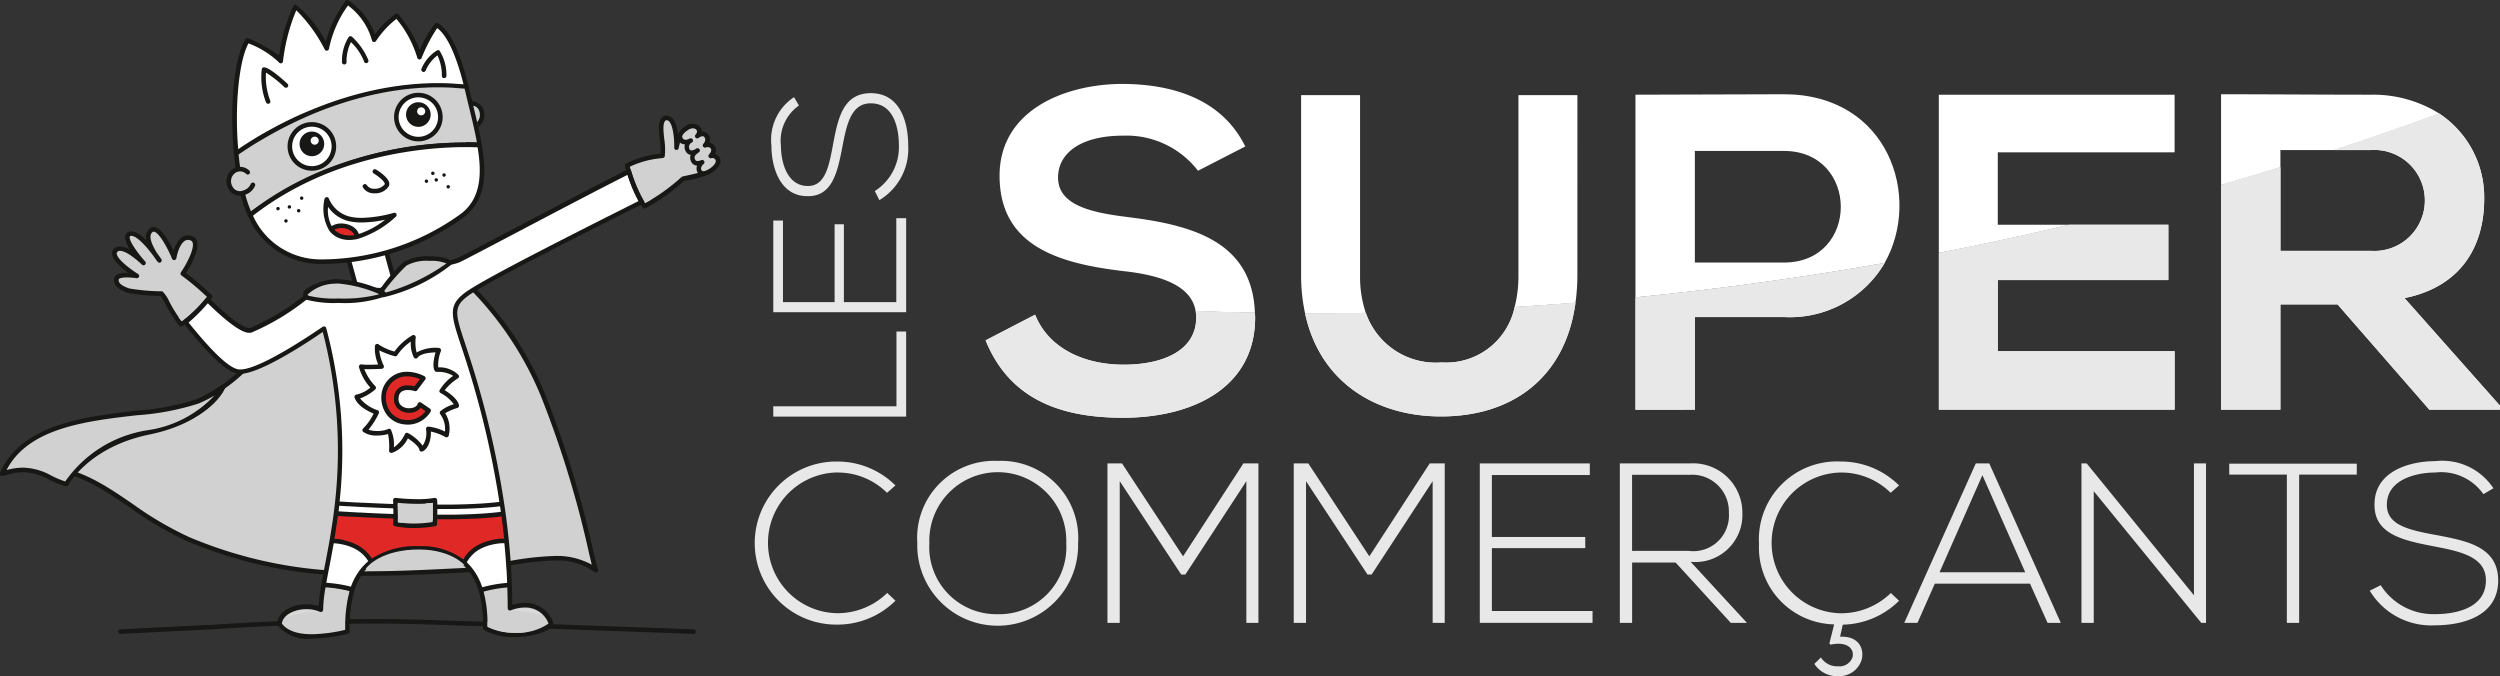 <svg id="Groupe_170" data-name="Groupe 170" xmlns="http://www.w3.org/2000/svg" xmlns:xlink="http://www.w3.org/1999/xlink" width="170" height="45.977" viewBox="0 0 170 45.977">
  <rect x="0" y="0" width="170" height="45.977" fill="#333333" stroke="none"/>
  <defs>
    <clipPath id="clip-path">
      <rect id="Rectangle_116" data-name="Rectangle 116" width="170" height="45.977" fill="none"/>
    </clipPath>
    <clipPath id="clip-path-3">
      <rect id="Rectangle_88" data-name="Rectangle 88" width="1.947" height="0.555" fill="none"/>
    </clipPath>
    <clipPath id="clip-path-4">
      <rect id="Rectangle_89" data-name="Rectangle 89" width="3.805" height="2.026" fill="none"/>
    </clipPath>
    <clipPath id="clip-path-5">
      <rect id="Rectangle_90" data-name="Rectangle 90" width="3.535" height="11.372" fill="none"/>
    </clipPath>
    <clipPath id="clip-path-6">
      <rect id="Rectangle_91" data-name="Rectangle 91" width="10.242" height="8.907" fill="none"/>
    </clipPath>
    <clipPath id="clip-path-7">
      <rect id="Rectangle_92" data-name="Rectangle 92" width="4.297" height="14.108" fill="none"/>
    </clipPath>
    <clipPath id="clip-path-8">
      <rect id="Rectangle_93" data-name="Rectangle 93" width="3.003" height="2.742" fill="none"/>
    </clipPath>
    <clipPath id="clip-path-9">
      <rect id="Rectangle_94" data-name="Rectangle 94" width="9.78" height="2.159" fill="none"/>
    </clipPath>
    <clipPath id="clip-path-10">
      <rect id="Rectangle_95" data-name="Rectangle 95" width="6.751" height="3.258" fill="none"/>
    </clipPath>
    <clipPath id="clip-path-11">
      <rect id="Rectangle_96" data-name="Rectangle 96" width="6.719" height="1.348" fill="none"/>
    </clipPath>
    <clipPath id="clip-path-12">
      <rect id="Rectangle_97" data-name="Rectangle 97" width="4.122" height="15.72" fill="none"/>
    </clipPath>
    <clipPath id="clip-path-13">
      <rect id="Rectangle_98" data-name="Rectangle 98" width="2.249" height="8.218" fill="none"/>
    </clipPath>
    <clipPath id="clip-path-14">
      <rect id="Rectangle_99" data-name="Rectangle 99" width="2.76" height="0.744" fill="none"/>
    </clipPath>
    <clipPath id="clip-path-15">
      <rect id="Rectangle_100" data-name="Rectangle 100" width="2.081" height="0.485" fill="none"/>
    </clipPath>
    <clipPath id="clip-path-16">
      <rect id="Rectangle_101" data-name="Rectangle 101" width="2.811" height="0.677" fill="none"/>
    </clipPath>
    <clipPath id="clip-path-17">
      <rect id="Rectangle_102" data-name="Rectangle 102" width="2.176" height="0.506" fill="none"/>
    </clipPath>
    <clipPath id="clip-path-18">
      <rect id="Rectangle_103" data-name="Rectangle 103" width="1.554" height="1.287" fill="none"/>
    </clipPath>
    <clipPath id="clip-path-19">
      <rect id="Rectangle_104" data-name="Rectangle 104" width="1.193" height="1.958" fill="none"/>
    </clipPath>
    <clipPath id="clip-path-20">
      <rect id="Rectangle_105" data-name="Rectangle 105" width="3.177" height="2.57" fill="none"/>
    </clipPath>
    <clipPath id="clip-path-21">
      <rect id="Rectangle_106" data-name="Rectangle 106" width="0.974" height="1.163" fill="none"/>
    </clipPath>
    <clipPath id="clip-path-22">
      <rect id="Rectangle_107" data-name="Rectangle 107" width="1.923" height="1.469" fill="none"/>
    </clipPath>
    <clipPath id="clip-path-23">
      <rect id="Rectangle_108" data-name="Rectangle 108" width="8.644" height="1.374" fill="none"/>
    </clipPath>
    <clipPath id="clip-path-24">
      <rect id="Rectangle_109" data-name="Rectangle 109" width="0.512" height="1.462" fill="none"/>
    </clipPath>
    <clipPath id="clip-path-25">
      <rect id="Rectangle_110" data-name="Rectangle 110" width="0.405" height="1.054" fill="none"/>
    </clipPath>
    <clipPath id="clip-path-26">
      <rect id="Rectangle_111" data-name="Rectangle 111" width="1.108" height="0.447" fill="none"/>
    </clipPath>
    <clipPath id="clip-path-27">
      <rect id="Rectangle_112" data-name="Rectangle 112" width="0.991" height="0.441" fill="none"/>
    </clipPath>
    <clipPath id="clip-path-28">
      <rect id="Rectangle_113" data-name="Rectangle 113" width="0.351" height="1.338" fill="none"/>
    </clipPath>
    <clipPath id="clip-path-29">
      <rect id="Rectangle_114" data-name="Rectangle 114" width="0.491" height="1.278" fill="none"/>
    </clipPath>
  </defs>
  <g id="Groupe_169" data-name="Groupe 169" clip-path="url(#clip-path)">
    <path id="Tracé_50" data-name="Tracé 50" d="M177.867,72.663v5.086H169.49v.7h9.035V72.663Z" transform="translate(-116.907 -50.12)" fill="#e8e8e8"/>
    <path id="Tracé_51" data-name="Tracé 51" d="M177.855,47.83v5.705h-3.563V48.243h-.632v5.292h-3.511v-5.55h-.658v6.234h9.035V47.83Z" transform="translate(-116.907 -32.991)" fill="#e8e8e8"/>
    <g id="Groupe_168" data-name="Groupe 168">
      <g id="Groupe_167" data-name="Groupe 167" clip-path="url(#clip-path)">
        <path id="Tracé_52" data-name="Tracé 52" d="M173.256,23.969c-.284,1.523-.555,2.762-1.7,2.762-1.445,0-1.833-1.678-1.833-2.736a2.925,2.925,0,0,1,1.226-2.737l-.336-.568a3.474,3.474,0,0,0-1.536,3.3c0,1.484.594,3.472,2.5,3.433,1.665,0,2-1.691,2.323-3.343.284-1.484.581-2.981,1.936-2.969,1.6,0,1.91,1.768,1.91,2.878a3.539,3.539,0,0,1-1.639,3.085l.31.62a4.064,4.064,0,0,0,1.962-3.7c0-1.51-.491-3.563-2.53-3.576-1.949,0-2.259,1.807-2.595,3.55" transform="translate(-116.62 -14.084)" fill="#e8e8e8"/>
        <path id="Tracé_53" data-name="Tracé 53" d="M227.84,27.448c-2.57-.306-4.774-.826-4.774-2.693,0-1.591,1.438-2.846,4.437-2.846a6.14,6.14,0,0,1,5.08,2.387l3.213-1.652c-1.622-3.3-5.079-4.253-8.415-4.253-3.947.03-8.292,1.836-8.292,6.242,0,4.8,4.039,5.966,8.414,6.487,2.634.283,4.635,1.014,4.919,2.722q2.014.074,4.029.11c-.176-4.831-4.242-5.965-8.611-6.5" transform="translate(-151.118 -12.685)" fill="#fff"/>
        <path id="Tracé_54" data-name="Tracé 54" d="M230.352,68.623c0,2.326-2.386,3.213-4.927,3.213-2.6,0-5.079-1.04-6.028-3.4l-3.366,1.744c1.591,3.917,4.957,5.263,9.333,5.263,4.773,0,8.995-2.05,8.995-6.823,0-.112-.013-.211-.017-.32q-2.015-.037-4.029-.11a2.581,2.581,0,0,1,.038.429" transform="translate(-149.009 -47.037)" fill="#f6f5f5"/>
        <path id="Tracé_55" data-name="Tracé 55" d="M336.249,20.857H332.24v12.27a8.472,8.472,0,0,1-.259,2.14q2.07-.128,4.137-.293a13.641,13.641,0,0,0,.13-1.847Z" transform="translate(-228.986 -14.386)" fill="#fff"/>
        <path id="Tracé_56" data-name="Tracé 56" d="M295.325,70.418a5.027,5.027,0,0,1-5.145-3.369q-2.066.033-4.132.028c1.011,4.714,4.844,7.012,9.247,7.012,4.832,0,8.447-2.619,9.141-7.731q-2.067.166-4.137.293a4.757,4.757,0,0,1-4.973,3.766" transform="translate(-197.303 -45.772)" fill="#f6f5f5"/>
        <path id="Tracé_57" data-name="Tracé 57" d="M289.581,35.664a7.667,7.667,0,0,1-.392-2.537V20.857H285.18v12.27a12.159,12.159,0,0,0,.269,2.565q2.066.006,4.132-.029" transform="translate(-196.705 -14.386)" fill="#fff"/>
        <path id="Tracé_58" data-name="Tracé 58" d="M368.569,20.659c-3.366,0-6.731.031-10.1.031V34.472q8.511-.843,16.941-2.338c2.555-4.482.268-11.475-6.844-11.475m0,11.444h-6.058V24.514h6.058c5.14,0,5.171,7.589,0,7.589" transform="translate(-247.258 -14.25)" fill="#fff"/>
        <path id="Tracé_59" data-name="Tracé 59" d="M362.511,67.621v-6.3h6.058a7.469,7.469,0,0,0,6.843-3.671q-8.422,1.492-16.941,2.338v7.636Z" transform="translate(-247.258 -39.762)" fill="#f6f5f5"/>
        <path id="Tracé_60" data-name="Tracé 60" d="M440.991,61.838V57.86H428.966V53.025h11.6V49.262h-6.724q-4.421,1.048-8.882,1.917V61.838Z" transform="translate(-293.117 -33.979)" fill="#f6f5f5"/>
        <path id="Tracé_61" data-name="Tracé 61" d="M428.966,29.6V24.676H440.99V20.759H424.957v10.76q4.461-.867,8.882-1.917Z" transform="translate(-293.117 -14.319)" fill="#fff"/>
        <path id="Tracé_62" data-name="Tracé 62" d="M490.846,45.028v-7.16h3.887l6.242,7.16h4.8v-.275l-6.487-7.313c4.069-.826,5.416-3.794,5.416-6.732a6.827,6.827,0,0,0-3.054-5.816q-3.55,1.3-7.144,2.481H497a3.435,3.435,0,1,1,0,6.854h-6.151V28.54q-2.014.622-4.038,1.206V45.028Z" transform="translate(-335.779 -17.169)" fill="#f6f5f5"/>
        <path id="Tracé_63" data-name="Tracé 63" d="M230.352,68.623c0,2.326-2.386,3.213-4.927,3.213-2.6,0-5.079-1.04-6.028-3.4l-3.366,1.744c1.591,3.917,4.957,5.263,9.333,5.263,4.773,0,8.995-2.05,8.995-6.823,0-.112-.013-.211-.017-.32q-2.015-.037-4.029-.11a2.581,2.581,0,0,1,.038.429" transform="translate(-149.009 -47.037)" fill="#e8e8e8"/>
        <path id="Tracé_64" data-name="Tracé 64" d="M295.325,70.418a5.027,5.027,0,0,1-5.145-3.369q-2.066.033-4.132.028c1.011,4.714,4.844,7.012,9.247,7.012,4.832,0,8.447-2.619,9.141-7.731q-2.067.166-4.137.293a4.757,4.757,0,0,1-4.973,3.766" transform="translate(-197.303 -45.772)" fill="#e8e8e8"/>
        <path id="Tracé_65" data-name="Tracé 65" d="M362.511,67.621v-6.3h6.058a7.469,7.469,0,0,0,6.843-3.671q-8.422,1.492-16.941,2.338v7.636Z" transform="translate(-247.258 -39.762)" fill="#e8e8e8"/>
        <path id="Tracé_66" data-name="Tracé 66" d="M440.991,61.838V57.86H428.966V53.025h11.6V49.262h-6.724q-4.421,1.048-8.882,1.917V61.838Z" transform="translate(-293.117 -33.979)" fill="#e8e8e8"/>
        <path id="Tracé_67" data-name="Tracé 67" d="M490.846,45.028v-7.16h3.887l6.242,7.16h4.8v-.275l-6.487-7.313c4.069-.826,5.416-3.794,5.416-6.732a6.827,6.827,0,0,0-3.054-5.816q-3.55,1.3-7.144,2.481H497a3.435,3.435,0,1,1,0,6.854h-6.151V28.54q-2.014.622-4.038,1.206V45.028Z" transform="translate(-335.779 -17.169)" fill="#e8e8e8"/>
        <path id="Tracé_68" data-name="Tracé 68" d="M490.846,24.454h3.663q3.593-1.179,7.144-2.481A8.467,8.467,0,0,0,497,20.69c-3.4,0-6.793-.03-10.189-.03v6.167q2.025-.584,4.038-1.206Z" transform="translate(-335.779 -14.25)" fill="#fff"/>
        <path id="Tracé_69" data-name="Tracé 69" d="M171.14,101.917a4.743,4.743,0,0,1,3.376,1.379l.573-.5a5.583,5.583,0,0,0-3.949-1.627,5.545,5.545,0,1,0,0,11.089,5.583,5.583,0,0,0,3.949-1.626l-.558-.527a4.846,4.846,0,0,1-3.392,1.378,4.786,4.786,0,0,1,0-9.571" transform="translate(-114.199 -69.785)" fill="#e8e8e8"/>
        <path id="Tracé_70" data-name="Tracé 70" d="M206.521,101.024a5.238,5.238,0,0,0-5.467,5.575,5.469,5.469,0,1,0,10.934.031,5.246,5.246,0,0,0-5.467-5.606m0,10.423a4.562,4.562,0,0,1-4.646-4.832,4.657,4.657,0,1,1,9.308,0,4.557,4.557,0,0,1-4.662,4.832" transform="translate(-138.678 -69.682)" fill="#e8e8e8"/>
        <path id="Tracé_71" data-name="Tracé 71" d="M247.875,107.892l-4.151-6.319h-.991v10.841h.836v-9.633l4.181,6.35h.279l4.15-6.35v9.633H253V101.574h-1.023Z" transform="translate(-167.427 -70.061)" fill="#e8e8e8"/>
        <path id="Tracé_72" data-name="Tracé 72" d="M288.706,107.892l-4.151-6.319h-.991v10.841h.836v-9.633l4.181,6.35h.279l4.15-6.35v9.633h.821V101.574H292.81Z" transform="translate(-195.59 -70.061)" fill="#e8e8e8"/>
        <path id="Tracé_73" data-name="Tracé 73" d="M325.165,107.334h6.35v-.759h-6.35v-4.212h6.659v-.79h-7.48v10.841h7.666v-.805h-6.845Z" transform="translate(-223.718 -70.061)" fill="#e8e8e8"/>
        <path id="Tracé_74" data-name="Tracé 74" d="M363.373,104.949a3.351,3.351,0,0,0-3.562-3.376h-4.77v10.841h.836v-4.1h2.958l3.748,4.1h1.1l-3.826-4.15a3.2,3.2,0,0,0,3.516-3.315m-7.5,2.571v-5.173h3.934a2.5,2.5,0,0,1,2.648,2.587,2.423,2.423,0,0,1-2.741,2.586Z" transform="translate(-244.892 -70.061)" fill="#e8e8e8"/>
        <path id="Tracé_75" data-name="Tracé 75" d="M391.114,101.917a4.744,4.744,0,0,1,3.376,1.379l.573-.5a5.582,5.582,0,0,0-3.949-1.627,5.306,5.306,0,0,0-5.575,5.607,5.229,5.229,0,0,0,5.11,5.467l-.325,1.3.093.078c1.145-.248,1.642.31,1.471.883a.939.939,0,0,1-.976.589,1.3,1.3,0,0,1-1.161-.6l-.449.433a1.823,1.823,0,0,0,1.61.836,1.592,1.592,0,0,0,1.61-1.115c.186-.759-.2-1.626-1.471-1.564l.186-.821a5.591,5.591,0,0,0,3.826-1.626l-.558-.527a4.845,4.845,0,0,1-3.391,1.378,4.786,4.786,0,0,1,0-9.571" transform="translate(-265.927 -69.785)" fill="#e8e8e8"/>
        <path id="Tracé_76" data-name="Tracé 76" d="M422.245,101.573l-4.863,10.841h.9l1.177-2.664h6.474l1.192,2.664h.9l-4.863-10.841Zm-2.462,7.4,2.912-6.6,2.911,6.6Z" transform="translate(-287.892 -70.061)" fill="#e8e8e8"/>
        <path id="Tracé_77" data-name="Tracé 77" d="M463.868,110.54l-7.294-8.967h-.356v10.841h.836v-8.951l7.31,8.951h.325V101.573h-.821Z" transform="translate(-314.679 -70.061)" fill="#e8e8e8"/>
        <path id="Tracé_78" data-name="Tracé 78" d="M488.611,102.367h3.918v10.083h.836V102.367h3.919v-.743h-8.673Z" transform="translate(-337.023 -70.096)" fill="#e8e8e8"/>
        <path id="Tracé_79" data-name="Tracé 79" d="M523.883,106.092c-1.827-.341-3.314-.666-3.314-2.045,0-1.734,2.014-2.2,3.283-2.2a3.51,3.51,0,0,1,3.283,1.471l.682-.4a4.169,4.169,0,0,0-3.965-1.843c-1.781,0-4.166.713-4.12,3,0,2,2.029,2.4,4.011,2.788,1.781.34,3.577.7,3.562,2.323,0,1.92-2.122,2.292-3.454,2.292a4.246,4.246,0,0,1-3.7-1.967l-.744.372a4.875,4.875,0,0,0,4.445,2.354c1.812,0,4.274-.589,4.29-3.035,0-2.338-2.168-2.71-4.259-3.113" transform="translate(-358.264 -69.716)" fill="#e8e8e8"/>
        <path id="Tracé_80" data-name="Tracé 80" d="M32.217,62.218c-.9-.479-10.271,1.354-10.451,1.389-.692.135-2.841,2.469-3.443,3.026-1.422,1.314-2.6,2.722-4.442,3.481-2.893,1.192-6.057.891-9.045,1.924A8.713,8.713,0,0,0,.5,75.07c5.642-1.689,7.975,2.423,12.637,4.445C19.653,82.341,25.2,81.957,31.9,81.633c2.759-.134,6.731-1.764,8.965,0-.135-.106-1.366-6.694-3.626-11.983a22.706,22.706,0,0,0-5.018-7.432" transform="translate(-0.345 -42.86)" fill="#d2d1d1"/>
        <path id="Tracé_81" data-name="Tracé 81" d="M25.152,81.666A29.787,29.787,0,0,1,12.73,79.313a23.377,23.377,0,0,1-3.9-2.288c-1.92-1.307-3.734-2.542-6.148-2.542A8.6,8.6,0,0,0,.2,74.874a.155.155,0,0,1-.164-.248,8.881,8.881,0,0,1,4.4-3.08,21.767,21.767,0,0,1,4.317-.874,18.7,18.7,0,0,0,4.72-1.047,11.316,11.316,0,0,0,3.547-2.641c.278-.27.558-.542.848-.81.138-.128.357-.348.621-.615,1.222-1.231,2.363-2.345,2.9-2.449a91.329,91.329,0,0,1,9.859-1.472,1.618,1.618,0,0,1,.7.1,22.437,22.437,0,0,1,5.088,7.508,69.606,69.606,0,0,1,3.331,10.848c.129.543.241,1.014.278,1.106a.155.155,0,0,1-.223.211h0a4.253,4.253,0,0,0-2.726-.781,19.871,19.871,0,0,0-3.452.432,21.158,21.158,0,0,1-2.683.382l-.685.034c-1.991.1-3.871.19-5.721.19M2.686,74.172c2.51,0,4.362,1.261,6.322,2.6a23.15,23.15,0,0,0,3.845,2.26,29.5,29.5,0,0,0,12.3,2.328c1.842,0,3.719-.092,5.705-.19l.685-.033a21.059,21.059,0,0,0,2.642-.378,20.038,20.038,0,0,1,3.508-.437,4.891,4.891,0,0,1,2.549.593c-.043-.174-.1-.414-.18-.748a69.323,69.323,0,0,0-3.315-10.8A22.709,22.709,0,0,0,31.8,62.01a1.371,1.371,0,0,0-.549-.061,91.291,91.291,0,0,0-9.8,1.466,12.963,12.963,0,0,0-2.737,2.364c-.268.27-.491.495-.631.624-.288.267-.567.537-.842.8A11.547,11.547,0,0,1,13.6,69.912,18.921,18.921,0,0,1,8.8,70.98a21.559,21.559,0,0,0-4.257.859A8.433,8.433,0,0,0,.6,74.441a8.556,8.556,0,0,1,2.084-.269" transform="translate(0 -42.515)" fill="#171716"/>
        <path id="Tracé_82" data-name="Tracé 82" d="M15.2,90.485a.155.155,0,0,1-.117-.257,10.978,10.978,0,0,1,5.833-3.051c3.669-.752,4.466-2.693,4.474-2.712a.155.155,0,0,1,.289.111c-.033.086-.851,2.115-4.7,2.9a10.884,10.884,0,0,0-5.662,2.951.154.154,0,0,1-.117.053" transform="translate(-10.38 -58.192)" fill="#171716"/>
        <path id="Tracé_83" data-name="Tracé 83" d="M10.475,87.933c-4.245.87-5.619,3.52-5.619,3.52C3.456,91.084,2.771,90,.5,90.746c2.039-4.713,10.054-3.583,13.277-4.911a8.468,8.468,0,0,0,1.726-.971s-1.006,2.244-5.029,3.069" transform="translate(-0.346 -58.536)" fill="#d2d1d1"/>
        <path id="Tracé_84" data-name="Tracé 84" d="M4.51,91.264a.156.156,0,0,1-.039-.005A6.1,6.1,0,0,1,3.35,90.81,3.827,3.827,0,0,0,1.575,90.3,4.411,4.411,0,0,0,.2,90.549a.155.155,0,0,1-.191-.209c1.431-3.308,5.77-3.814,9.257-4.22a17.409,17.409,0,0,0,4.1-.773,8.31,8.31,0,0,0,1.695-.953.155.155,0,0,1,.232.189c-.043.095-1.085,2.326-5.139,3.157-4.114.844-5.5,3.414-5.513,3.44a.155.155,0,0,1-.138.084M1.575,89.991a4.132,4.132,0,0,1,1.91.539,6.416,6.416,0,0,0,.951.4A8.362,8.362,0,0,1,10.1,87.436a7.723,7.723,0,0,0,4.481-2.35,8.173,8.173,0,0,1-1.088.548,17.568,17.568,0,0,1-4.186.794c-3.464.4-7.374.859-8.861,3.725a4.36,4.36,0,0,1,1.13-.162" transform="translate(0 -58.191)" fill="#171716"/>
        <path id="Tracé_85" data-name="Tracé 85" d="M26.079,136.694a.155.155,0,0,1-.007-.31l6.566-.328c.071-.005,7.511-.54,14.222-.318s18.078.642,18.192.646a.155.155,0,0,1,.149.161.157.157,0,0,1-.161.149c-.114,0-11.487-.423-18.191-.646s-14.118.312-14.192.317l-6.57.328h-.008" transform="translate(-17.881 -93.589)" fill="#171716"/>
        <path id="Tracé_86" data-name="Tracé 86" d="M100.8,23.914a.746.746,0,0,0,.995.288c.668-.3.611-1.561-.321-1.544a.933.933,0,0,0-.762.34" transform="translate(-69.47 -15.628)" fill="#39aca5"/>
        <path id="Tracé_87" data-name="Tracé 87" d="M101.087,24.1a.9.9,0,0,1-.763-.455.155.155,0,0,1,.271-.15.584.584,0,0,0,.795.222.7.7,0,0,0,.339-.795.547.547,0,0,0-.593-.453.794.794,0,0,0-.635.271.155.155,0,0,1-.258-.172,1.085,1.085,0,0,1,.888-.409.863.863,0,0,1,.9.695A1.013,1.013,0,0,1,101.52,24a1.039,1.039,0,0,1-.432.1" transform="translate(-69.126 -15.282)" fill="#171716"/>
        <path id="Tracé_88" data-name="Tracé 88" d="M34,56.049a.155.155,0,0,1-.121-.058c-.005-.007-.131-.163-.282-.394a.155.155,0,0,1,.254-.178c.17.227.278.389.278.389a.155.155,0,0,1-.129.241" transform="translate(-23.157 -38.182)" fill="#171716"/>
        <path id="Tracé_89" data-name="Tracé 89" d="M31.576,54.876A16.806,16.806,0,0,0,29.721,53.3s1.435-2.107.559-2.409-1.148,1.329-1.148,1.329-.985-2.389-1.589-1.845c-.409.368.007,1.167.319,1.644.167.223.273.382.273.382s-.124-.155-.273-.382c-.449-.6-1.341-1.673-1.8-1.395-.513.308.991,1.958.991,1.958s-1.41-1.4-1.9-.858,1.446,1.734,1.446,1.734-1.329-.211-1.39.212.393.634.816.786a14.874,14.874,0,0,0,2.251.2c.244.191.58,1.156,1.332,2.086a9.4,9.4,0,0,0,1.973-1.872" transform="translate(-17.291 -34.692)" fill="#d2d1d1"/>
        <path id="Tracé_90" data-name="Tracé 90" d="M29.259,56.558a.155.155,0,0,1-.12-.058A9.449,9.449,0,0,1,28.18,55a3.734,3.734,0,0,0-.318-.53,13.233,13.233,0,0,1-2.239-.211c-.3-.107-1-.358-.917-.954.057-.4.67-.4.871-.4h.09c-.447-.328-1.032-.829-1.093-1.247a.459.459,0,0,1,.113-.384c.236-.262.688-.186,1.112.058a1.6,1.6,0,0,1-.344-.916.367.367,0,0,1,.177-.271c.3-.178.724,0,1.267.552a.778.778,0,0,1,.2-.784.439.439,0,0,1,.3-.12c.514,0,1.063.994,1.353,1.607.142-.441.437-1.049.978-1.049a.8.8,0,0,1,.261.046.542.542,0,0,1,.351.351c.2.607-.491,1.767-.749,2.167a17.473,17.473,0,0,1,1.753,1.5.155.155,0,0,1,.008.212,7.994,7.994,0,0,1-2.03,1.914.156.156,0,0,1-.06.012m-3.681-3.34c-.447,0-.559.095-.564.131-.035.245.172.424.714.618a13.883,13.883,0,0,0,2.2.195.155.155,0,0,1,.091.033,2.349,2.349,0,0,1,.431.657,9.553,9.553,0,0,0,.848,1.355,8.592,8.592,0,0,0,1.717-1.667,16.882,16.882,0,0,0-1.732-1.456.155.155,0,0,1-.038-.214c.381-.559.933-1.6.794-2.02a.23.23,0,0,0-.157-.155.49.49,0,0,0-.159-.029c-.475,0-.728.893-.785,1.237a.155.155,0,0,1-.3.034c-.3-.738-.912-1.83-1.25-1.83a.13.13,0,0,0-.092.041c-.34.306.128,1.112.345,1.444.164.219.272.381.272.381a.155.155,0,0,1-.25.183c-.005-.007-.131-.163-.282-.394-.639-.855-1.2-1.37-1.5-1.37a.17.17,0,0,0-.09.023.058.058,0,0,0-.029.05c-.045.3.59,1.16,1.055,1.671a.155.155,0,0,1-.224.214c-.263-.261-1.042-.938-1.489-.938a.233.233,0,0,0-.186.074.149.149,0,0,0-.037.132c.055.379.918,1.039,1.449,1.366a.155.155,0,0,1-.106.285,4.8,4.8,0,0,0-.648-.051" transform="translate(-16.947 -34.348)" fill="#171716"/>
        <path id="Tracé_91" data-name="Tracé 91" d="M149.719,29.157Z" transform="translate(-103.27 -20.111)" fill="none" stroke="#171716" stroke-linecap="round" stroke-linejoin="round" stroke-width="1"/>
        <path id="Tracé_92" data-name="Tracé 92" d="M142.923,29.563a13.094,13.094,0,0,1-1.66.427,13.187,13.187,0,0,1-2.621,1.86,10.416,10.416,0,0,1-1.183-2.76,6.736,6.736,0,0,1,2.415-.668c.136-.816-.4-2.286.181-2.563a.572.572,0,0,1,.159,0c.655.114.607,2.015.607,2.015l.539-1" transform="translate(-94.813 -17.834)" fill="#d2d1d1"/>
        <path id="Tracé_93" data-name="Tracé 93" d="M62.139,60.184a62.647,62.647,0,0,0-2.36-9.964c-.945-2.924-1.308-3.423.142-4.42,1.367-.94,8.016-4.291,11.714-6.145a8.8,8.8,0,0,1-.862-2.075c-3.829,1.929-11.072,5.8-11.623,6.045a5.565,5.565,0,0,1-2.039.226l-3.218,1.813s-4.26-.272-4.759.181a16.086,16.086,0,0,1-4.079,2.538c-.562.122-1.86-1.005-2.938-2.072a10.753,10.753,0,0,1-1.519,1.51c1.2,1.488,2.748,3.288,3.641,3.371,1.45.136,5.8-2.946,5.8-2.946a32.112,32.112,0,0,1,.889,11.9,74.956,74.956,0,0,0,11.208.042" transform="translate(-28.004 -25.921)" fill="#fff"/>
        <path id="Tracé_94" data-name="Tracé 94" d="M73,112.524c-.086.66-.184,1.283-.285,1.864a3.061,3.061,0,0,1,2.676,1.42,5.131,5.131,0,0,1,3.238-.912,4.463,4.463,0,0,1,3.078.99,3.13,3.13,0,0,1,2.9-1.5q-.093-.93-.216-1.829c-3.212.463-9.749.075-11.387-.034" transform="translate(-50.157 -77.614)" fill="#e02927"/>
        <path id="Tracé_95" data-name="Tracé 95" d="M73.718,110.307q-.039.351-.083.688c1.638.109,8.175.5,11.387.034q-.046-.343-.1-.68a75,75,0,0,1-11.208-.042" transform="translate(-50.79 -76.085)" fill="#fff"/>
        <path id="Tracé_96" data-name="Tracé 96" d="M80.821,75.083a3.618,3.618,0,0,1,1.227-1.148,2.352,2.352,0,0,0,.163,1.3c.242-.332.884-.424,1.559-.422a2.093,2.093,0,0,0-.139,1.329,1.773,1.773,0,0,1,1.359.453,3.244,3.244,0,0,0-1.027,1s.937.513,1.027,1a2.788,2.788,0,0,0-1,.483,1.8,1.8,0,0,1,.3,1.511,3.412,3.412,0,0,0-1.238-.423c.091.514-.091,1.239-.453,1.39-.061-.423-1-.967-1-.967s-.423.937-1.057,1.058A3.044,3.044,0,0,0,80.4,80.31a2.009,2.009,0,0,1-1.662-.061,4.3,4.3,0,0,0,.816-1.208s-1.148-.393-1.36-1.058a2.694,2.694,0,0,0,1.152-.611,3.461,3.461,0,0,1-.849-1.443,10.368,10.368,0,0,0,1.39,0,2.877,2.877,0,0,1-.3-1.39,4.218,4.218,0,0,0,1.239.544" transform="translate(-53.933 -50.997)" fill="#fff"/>
        <path id="Tracé_97" data-name="Tracé 97" d="M80.2,81.45a.155.155,0,0,1-.154-.171,4.277,4.277,0,0,0-.069-1.111,2.621,2.621,0,0,1-.753.1,1.52,1.52,0,0,1-.937-.249.156.156,0,0,1,.006-.242,3.554,3.554,0,0,0,.7-1c-.342-.142-1.11-.518-1.293-1.095a.155.155,0,0,1,.138-.2,2.17,2.17,0,0,0,.934-.472A3.44,3.44,0,0,1,78,75.619a.155.155,0,0,1,.179-.187,3.06,3.06,0,0,0,.481.024c.228,0,.476-.008.649-.016a2.669,2.669,0,0,1-.223-1.269.155.155,0,0,1,.263-.087,3.486,3.486,0,0,0,1.062.472,4.036,4.036,0,0,1,1.213-1.1.155.155,0,0,1,.235.15,2.83,2.83,0,0,0,.059,1.017,2.624,2.624,0,0,1,1.494-.313.168.168,0,0,1,.135.067.157.157,0,0,1,.025.144,2.594,2.594,0,0,0-.183,1.113,1.836,1.836,0,0,1,1.386.525.153.153,0,0,1,.022.129.155.155,0,0,1-.085.1,3.524,3.524,0,0,0-.881.8c.283.173.887.589.969,1.025a.155.155,0,0,1-.1.175l-.075.027a3.4,3.4,0,0,0-.761.334,1.978,1.978,0,0,1,.235,1.539.155.155,0,0,1-.226.081A3.445,3.445,0,0,0,82.888,80c.028.551-.182,1.189-.57,1.351a.154.154,0,0,1-.136-.008.156.156,0,0,1-.077-.113c-.03-.21-.437-.547-.782-.768a1.892,1.892,0,0,1-1.09.99l-.029,0m-.151-1.64a.156.156,0,0,1,.11.045,2.4,2.4,0,0,1,.206,1.218,2.2,2.2,0,0,0,.752-.9.157.157,0,0,1,.094-.084.155.155,0,0,1,.125.014,3.1,3.1,0,0,1,.989.855,1.553,1.553,0,0,0,.231-1.117.154.154,0,0,1,.039-.132.164.164,0,0,1,.128-.049A3.371,3.371,0,0,1,83.846,80a1.7,1.7,0,0,0-.312-1.174.155.155,0,0,1,.005-.214,2.442,2.442,0,0,1,.908-.468,2.6,2.6,0,0,0-.9-.767.155.155,0,0,1-.078-.166,3.146,3.146,0,0,1,.932-1,1.9,1.9,0,0,0-1-.271.871.871,0,0,0-.1,0,.156.156,0,0,1-.143-.064c-.179-.252-.068-.866.049-1.261-.808.027-1.108.2-1.217.355a.158.158,0,0,1-.129.064.156.156,0,0,1-.126-.069,2.1,2.1,0,0,1-.209-1.084,3.33,3.33,0,0,0-.917.923.157.157,0,0,1-.177.073,5.87,5.87,0,0,1-1.053-.4,3.183,3.183,0,0,0,.3,1.032.155.155,0,0,1-.13.224c-.006,0-.8.039-1.186.021a3.507,3.507,0,0,0,.746,1.157.155.155,0,0,1-.007.227,3.333,3.333,0,0,1-1.028.609,2.6,2.6,0,0,0,1.185.8.155.155,0,0,1,.09.212,5.3,5.3,0,0,1-.7,1.113,1.658,1.658,0,0,0,.579.087,1.8,1.8,0,0,0,.735-.123.152.152,0,0,1,.09-.029" transform="translate(-53.589 -50.653)" fill="#171716"/>
        <path id="Tracé_98" data-name="Tracé 98" d="M86.786,82.269l-.544.725s-1.238-.407-1.3.634,1.45,1.028,1.6.423l.6.411a1.666,1.666,0,0,1-1.6.8,1.624,1.624,0,0,1-1.45-1.918c.121-.922,1.148-1.828,2.689-1.073" transform="translate(-57.996 -56.552)" fill="#e02927"/>
        <path id="Tracé_99" data-name="Tracé 99" d="M85.393,85.081a2.009,2.009,0,0,1-.208-.011,1.728,1.728,0,0,1-1.212-.636,1.975,1.975,0,0,1-.375-1.457,1.725,1.725,0,0,1,1.748-1.489,2.653,2.653,0,0,1,1.163.3.155.155,0,0,1,.056.232l-.544.725a.155.155,0,0,1-.172.055,1.688,1.688,0,0,0-.463-.071c-.538,0-.619.323-.633.567a.583.583,0,0,0,.146.454.8.8,0,0,0,.575.217c.291,0,.532-.123.575-.293a.153.153,0,0,1,.095-.107.155.155,0,0,1,.142.016l.6.411a.155.155,0,0,1,.049.2,1.817,1.817,0,0,1-1.547.889M85.347,81.8a1.418,1.418,0,0,0-1.441,1.219,1.66,1.66,0,0,0,.311,1.224,1.408,1.408,0,0,0,1,.519,1.5,1.5,0,0,0,1.371-.6l-.329-.223a.951.951,0,0,1-.786.337,1.1,1.1,0,0,1-.8-.314.893.893,0,0,1-.23-.685.853.853,0,0,1,.943-.859,1.964,1.964,0,0,1,.45.056l.365-.486a2.222,2.222,0,0,0-.854-.187" transform="translate(-57.651 -56.207)" fill="#171716"/>
        <path id="Tracé_100" data-name="Tracé 100" d="M79.355,56.392l-.583-2.131-2.538.613.641,2.317,1.517.285,1.016-1.142" transform="translate(-52.583 -37.427)" fill="#fff"/>
        <path id="Tracé_101" data-name="Tracé 101" d="M78.046,57.286l-.029,0L76.5,57a.155.155,0,0,1-.121-.111l-.641-2.317a.155.155,0,0,1,.113-.192l2.539-.613a.155.155,0,0,1,.186.11l.539,1.968a.155.155,0,0,1,.062.249l-.047.052-.01.011-.959,1.079a.157.157,0,0,1-.116.052m-1.393-.575,1.336.251.849-.956-.521-1.9-2.237.54Z" transform="translate(-52.238 -37.081)" fill="#171716"/>
        <path id="Tracé_102" data-name="Tracé 102" d="M68.321,22.785c-.072-.424-.078-1.11-.179-1.555a.74.74,0,0,0,.172-.678c-.028-.206-.249-.507-.544-.415-.079-.327-.2-.7-.278-1.03-.022-.1-.044-.187-.067-.279C59.8,18,53.185,22.342,51.773,23.346a20.638,20.638,0,0,0,.4,2.56,8.14,8.14,0,0,0,.546,1.631c6.159-4.844,13.647-4.844,15.6-4.752" transform="translate(-35.711 -12.915)" fill="#d2d1d1"/>
        <path id="Tracé_103" data-name="Tracé 103" d="M67.173,6.247c-.8-3.287-1.627-3.951-2.018-4.208a9.769,9.769,0,0,0-1.178,2.175A8.017,8.017,0,0,0,62.436,1.4a6.516,6.516,0,0,0-1.541,1.632A4.487,4.487,0,0,0,59.07.489a8.435,8.435,0,0,0-1.393,3.137,8.862,8.862,0,0,0-2.13-2.81,12.064,12.064,0,0,0-1,3.671c-.272-.544-2.266-1.405-2.266-1.405-.723,1.143-1.075,4.443-.764,7.682,1.412-1,8.029-5.346,15.653-4.517" transform="translate(-35.458 -0.334)" fill="#fff"/>
        <path id="Tracé_104" data-name="Tracé 104" d="M67.867,9.8c-.14-.807-.342-1.64-.555-2.522-.09-.371-.181-.746-.268-1.122-.019-.082-.038-.161-.057-.24v0a.151.151,0,0,0-.021-.077c-.761-3.095-1.547-3.914-2.073-4.261a.155.155,0,0,0-.2.02A7.518,7.518,0,0,0,63.663,3.41,9.083,9.083,0,0,0,62.208.972.154.154,0,0,0,62,.945a6.811,6.811,0,0,0-1.39,1.389A4.791,4.791,0,0,0,58.858.057a.174.174,0,0,0-.224-.028.156.156,0,0,0-.062.093l-.037.051A7.993,7.993,0,0,0,57.27,2.85,8.049,8.049,0,0,0,55.261.34.154.154,0,0,0,55.067.4a11.887,11.887,0,0,0-.978,3.384A10.068,10.068,0,0,0,52,2.606a.156.156,0,0,0-.193.059c-.76,1.2-1.1,4.545-.787,7.78a20.789,20.789,0,0,0,.4,2.58,8.368,8.368,0,0,0,.557,1.662.155.155,0,0,0,.237.056C57.656,10.466,64.211,10,66.777,10c.329,0,.644.007.938.021h.011a.165.165,0,0,0,.158-.155.154.154,0,0,0-.016-.068M52,2.946a6.226,6.226,0,0,1,2.063,1.277.155.155,0,0,0,.293-.056A12.734,12.734,0,0,1,55.258.7a10.264,10.264,0,0,1,1.933,2.662.154.154,0,0,0,.16.084.156.156,0,0,0,.131-.125A7.57,7.57,0,0,1,58.774.373,4.384,4.384,0,0,1,60.4,2.732a.155.155,0,0,0,.284.053,6.29,6.29,0,0,1,1.383-1.5,7.451,7.451,0,0,1,1.414,2.624.155.155,0,0,0,.3.029,11.016,11.016,0,0,1,1.059-2.029c.344.255,1.073.994,1.79,3.826-.166-.016-.334-.025-.5-.036-.1-.007-.2-.017-.308-.022-.311-.016-.624-.025-.936-.025q-.309,0-.614.01l-.205.009c-.134.006-.269.011-.4.02l-.241.018c-.12.009-.24.017-.358.029-.086.008-.17.018-.255.027-.112.012-.225.023-.336.037-.087.011-.174.023-.261.035-.107.015-.215.029-.322.045l-.26.042c-.1.017-.21.034-.314.053l-.258.048c-.1.02-.2.039-.306.06l-.256.055-.3.066-.253.06-.289.072-.25.066-.282.078-.244.07-.277.083-.238.074-.27.087-.234.078-.263.092-.227.081-.256.095-.22.083-.25.1-.213.085-.243.1-.205.086-.237.1-.2.087-.231.105-.189.087-.225.108-.178.085-.225.112-.162.08-.224.115-.148.077-.239.128-.135.073-.312.172-.137.078-.181.1-.144.085-.155.091-.143.087-.137.083-.139.086-.121.075-.132.084-.109.07-.124.081-.1.062-.116.078-.083.056-.105.072-.046.031c-.249-2.944.048-6.012.7-7.2M66.777,9.693a24.642,24.642,0,0,0-14.595,4.685,8.21,8.21,0,0,1-.456-1.422,20.262,20.262,0,0,1-.389-2.451l.026-.018.045-.032.089-.061.063-.043.1-.065.078-.052.106-.07.094-.061.116-.074.1-.067.129-.081.117-.073.138-.084.132-.079.146-.087.144-.084.159-.092.15-.086.172-.1.162-.089.179-.1.175-.093.186-.1.186-.1.2-.1.194-.1.206-.1.2-.1.216-.1.211-.1.224-.1.219-.1.234-.1.225-.094.243-.1.233-.092c.082-.032.166-.063.249-.095l.241-.09.258-.092.247-.087c.087-.03.177-.059.266-.089l.253-.083.273-.085.258-.078c.093-.028.188-.054.283-.08l.261-.073.29-.075c.089-.023.177-.046.267-.068s.2-.046.3-.069.179-.042.269-.061.206-.042.309-.063.178-.037.269-.054.21-.037.315-.055l.273-.047c.107-.017.216-.032.324-.047.091-.013.181-.027.273-.039.113-.015.226-.027.34-.039.088-.01.177-.021.266-.03.121-.012.243-.021.365-.031.083-.007.165-.015.249-.02.138-.009.276-.015.415-.021.069,0,.137-.008.206-.01q.313-.011.629-.011c.316,0,.631.009.945.025.108.006.214.017.321.025.187.013.374.026.559.045.013.055.027.111.04.168.087.378.178.754.269,1.126.2.822.388,1.6.525,2.354-.242-.009-.5-.014-.759-.014" transform="translate(-35.111 0)" fill="#171716"/>
        <path id="Tracé_105" data-name="Tracé 105" d="M54.827,36.518a5.164,5.164,0,0,0,4.756,3.173A16.47,16.47,0,0,0,69.055,36.7c1.628-1.076,1.726-2.86,1.372-4.933-1.954-.093-9.442-.092-15.6,4.752" transform="translate(-37.817 -21.896)" fill="#fff"/>
        <path id="Tracé_106" data-name="Tracé 106" d="M59.239,39.5a5.353,5.353,0,0,1-4.9-3.263.155.155,0,0,1,.045-.187c5.515-4.338,12.153-4.806,14.752-4.806.334,0,.654.007.952.021a.155.155,0,0,1,.145.129c.314,1.839.388,3.881-1.44,5.089A16.491,16.491,0,0,1,59.239,39.5m-4.563-3.282a5.037,5.037,0,0,0,4.563,2.972,16.2,16.2,0,0,0,9.386-2.965c1.639-1.083,1.6-2.947,1.326-4.655-.257-.01-.53-.016-.813-.016-2.551,0-9.043.456-14.462,4.664" transform="translate(-37.473 -21.551)" fill="#171716"/>
        <path id="Tracé_107" data-name="Tracé 107" d="M66.528,28.763a1.5,1.5,0,1,0-1.5,1.5,1.5,1.5,0,0,0,1.5-1.5" transform="translate(-43.823 -18.807)" fill="#fff"/>
        <path id="Tracé_108" data-name="Tracé 108" d="M64.686,30.071a1.653,1.653,0,1,1,1.652-1.653,1.654,1.654,0,0,1-1.652,1.653m0-2.995a1.342,1.342,0,1,0,1.342,1.342,1.344,1.344,0,0,0-1.342-1.342" transform="translate(-43.478 -18.462)" fill="#171716"/>
        <path id="Tracé_109" data-name="Tracé 109" d="M67.526,30.023a.681.681,0,1,0-.682.681.682.682,0,0,0,.682-.681" transform="translate(-45.636 -20.238)" fill="#171716"/>
        <path id="Tracé_110" data-name="Tracé 110" d="M66.5,30.514a.837.837,0,1,1,.837-.836.837.837,0,0,1-.837.836m0-1.363a.526.526,0,1,0,.526.526.527.527,0,0,0-.526-.526" transform="translate(-45.292 -19.893)" fill="#171716"/>
        <path id="Tracé_111" data-name="Tracé 111" d="M68.643,30.226a.274.274,0,1,0-.274.274.274.274,0,0,0,.274-.274" transform="translate(-46.969 -20.66)" fill="#fff"/>
        <path id="Tracé_112" data-name="Tracé 112" d="M89.865,22.332a1.5,1.5,0,1,0-1.5,1.5,1.5,1.5,0,0,0,1.5-1.5" transform="translate(-59.919 -14.371)" fill="#fff"/>
        <path id="Tracé_113" data-name="Tracé 113" d="M88.023,23.639a1.652,1.652,0,1,1,1.653-1.652,1.654,1.654,0,0,1-1.653,1.652m0-2.994a1.342,1.342,0,1,0,1.342,1.342,1.344,1.344,0,0,0-1.342-1.342" transform="translate(-59.575 -14.026)" fill="#171716"/>
        <path id="Tracé_114" data-name="Tracé 114" d="M90.864,23.591a.681.681,0,1,0-.681.681.681.681,0,0,0,.681-.681" transform="translate(-61.735 -15.802)" fill="#171716"/>
        <path id="Tracé_115" data-name="Tracé 115" d="M89.837,24.083a.836.836,0,1,1,.836-.836.838.838,0,0,1-.836.836m0-1.363a.526.526,0,1,0,.526.526.527.527,0,0,0-.526-.526" transform="translate(-61.389 -15.457)" fill="#171716"/>
        <path id="Tracé_116" data-name="Tracé 116" d="M91.981,23.795a.274.274,0,1,0-.274.274.274.274,0,0,0,.274-.274" transform="translate(-63.067 -16.224)" fill="#fff"/>
        <path id="Tracé_117" data-name="Tracé 117" d="M80.311,38.721h-.053a.867.867,0,0,1-.757-.4.155.155,0,1,1,.273-.147.576.576,0,0,0,.5.237.833.833,0,0,0,.711-.307c0-.005.01-.015,0-.043-.044-.191-.465-.519-.75-.69a.155.155,0,0,1,.16-.266c.133.08.8.5.892.886a.359.359,0,0,1-.045.282,1.106,1.106,0,0,1-.93.45" transform="translate(-54.823 -25.576)" fill="#171716"/>
        <path id="Tracé_118" data-name="Tracé 118" d="M73.669,49.518a1.034,1.034,0,0,0-1.05.206,1.346,1.346,0,0,0,.262.258,1.491,1.491,0,0,0,.469.234,1.666,1.666,0,0,0,.416.068,2.317,2.317,0,0,0,.614-.062.859.859,0,0,0-.712-.7" transform="translate(-50.089 -34.12)" fill="#e02927"/>
        <path id="Tracé_119" data-name="Tracé 119" d="M75.863,44.358a.156.156,0,0,0-.18-.07,8.682,8.682,0,0,1-2.18.342,3.585,3.585,0,0,1-.729-.067,2.066,2.066,0,0,1-1.5-1.234.155.155,0,0,0-.3.017,2.916,2.916,0,0,0,.333,2.168h0a1.5,1.5,0,0,0,.29.286,1.661,1.661,0,0,0,.518.258,1.837,1.837,0,0,0,.454.074l.089,0a2.543,2.543,0,0,0,.567-.068h0a6.772,6.772,0,0,0,2.6-1.517.155.155,0,0,0,.028-.191m-3.276,1.464a1.511,1.511,0,0,1-.377-.061,1.362,1.362,0,0,1-.422-.209,1.21,1.21,0,0,1-.13-.113l.027-.015a.64.64,0,0,1,.106-.05l.015,0a1.03,1.03,0,0,1,.388-.046H72.2a1.348,1.348,0,0,1,.244.04,1.106,1.106,0,0,1,.215.079c.02.01.037.023.056.034a.761.761,0,0,1,.113.08.672.672,0,0,1,.049.05.605.605,0,0,1,.074.1.618.618,0,0,1,.033.059c0,.01.006.021.01.032a2.077,2.077,0,0,1-.409.026m.72-.1c0-.009-.007-.018-.011-.027l-.014-.034c-.011-.025-.023-.051-.037-.077l-.018-.034a.932.932,0,0,0-.073-.109h0a.946.946,0,0,0-.1-.1c-.011-.011-.024-.02-.035-.03a.979.979,0,0,0-.089-.068l-.05-.032a1.127,1.127,0,0,0-.111-.058c-.018-.008-.035-.017-.054-.025a1.422,1.422,0,0,0-.2-.066,1.682,1.682,0,0,0-.417-.056,1.249,1.249,0,0,0-.243.025l-.061.014a1.1,1.1,0,0,0-.153.05l-.042.017a1.032,1.032,0,0,0-.139.078,2.361,2.361,0,0,1-.246-1.315,2.366,2.366,0,0,0,1.49.991,3.894,3.894,0,0,0,.793.074,7.95,7.95,0,0,0,1.6-.187,5.834,5.834,0,0,1-1.8.973" transform="translate(-48.905 -29.815)" fill="#171716"/>
        <path id="Tracé_120" data-name="Tracé 120" d="M51.432,37.283a.745.745,0,0,0-1.036,0c-.558.478-.155,1.669.737,1.394a.932.932,0,0,0,.637-.538" transform="translate(-34.584 -25.569)" fill="#d2d1d1"/>
        <path id="Tracé_121" data-name="Tracé 121" d="M50.535,38.527a.849.849,0,0,1-.759-.464,1.013,1.013,0,0,1,.175-1.243.893.893,0,0,1,1.246.008.155.155,0,0,1-.219.22.585.585,0,0,0-.826.007.7.7,0,0,0-.1.858.555.555,0,0,0,.7.271.785.785,0,0,0,.535-.438.155.155,0,0,1,.3.1,1.085,1.085,0,0,1-.74.639,1.014,1.014,0,0,1-.3.047" transform="translate(-34.24 -25.224)" fill="#171716"/>
        <path id="Tracé_122" data-name="Tracé 122" d="M98.095,40.676a.117.117,0,1,0-.117.117.117.117,0,0,0,.117-.117" transform="translate(-67.5 -27.976)" fill="#171716"/>
        <path id="Tracé_123" data-name="Tracé 123" d="M97.2,38.105a.117.117,0,1,0-.117.117.117.117,0,0,0,.117-.117" transform="translate(-66.886 -26.202)" fill="#171716"/>
        <path id="Tracé_124" data-name="Tracé 124" d="M95.482,39.169a.117.117,0,1,0-.117.117.117.117,0,0,0,.117-.117" transform="translate(-65.698 -26.936)" fill="#171716"/>
        <path id="Tracé_125" data-name="Tracé 125" d="M94.727,37.728a.117.117,0,1,0-.117.117.117.117,0,0,0,.117-.117" transform="translate(-65.177 -25.942)" fill="#171716"/>
        <path id="Tracé_126" data-name="Tracé 126" d="M93.33,39.458a.117.117,0,1,0-.117.117.117.117,0,0,0,.117-.117" transform="translate(-64.214 -27.136)" fill="#171716"/>
        <path id="Tracé_127" data-name="Tracé 127" d="M65.979,43.171a.117.117,0,1,0-.117.117.117.117,0,0,0,.117-.117" transform="translate(-45.348 -29.697)" fill="#171716"/>
        <path id="Tracé_128" data-name="Tracé 128" d="M65.322,45.931a.117.117,0,1,0-.117.117.117.117,0,0,0,.117-.117" transform="translate(-44.895 -31.601)" fill="#171716"/>
        <path id="Tracé_129" data-name="Tracé 129" d="M63.29,45.095a.117.117,0,1,0-.117.117.117.117,0,0,0,.117-.117" transform="translate(-43.493 -31.024)" fill="#171716"/>
        <path id="Tracé_130" data-name="Tracé 130" d="M60.8,45.471a.117.117,0,1,0-.117.117.117.117,0,0,0,.117-.117" transform="translate(-41.778 -31.283)" fill="#171716"/>
        <path id="Tracé_131" data-name="Tracé 131" d="M62.535,48.168a.117.117,0,1,0-.118.117.117.117,0,0,0,.118-.117" transform="translate(-42.973 -33.144)" fill="#171716"/>
        <path id="Tracé_132" data-name="Tracé 132" d="M57.444,14.748a.155.155,0,0,0-.154.132,4.677,4.677,0,0,0,.289,2.255.155.155,0,0,0,.143.095.158.158,0,0,0,.06-.012.155.155,0,0,0,.083-.2,4.5,4.5,0,0,1-.289-1.909,7.95,7.95,0,0,1,1.253.99.155.155,0,0,0,.212-.227c-.282-.263-1.23-1.12-1.6-1.12" transform="translate(-39.489 -10.173)" fill="#171716"/>
        <path id="Tracé_133" data-name="Tracé 133" d="M75.638,7.97a.153.153,0,0,0-.122-.043.156.156,0,0,0-.112.065,3.05,3.05,0,0,0-.45,1.713.155.155,0,0,0,.155.147h.008a.155.155,0,0,0,.147-.163,2.932,2.932,0,0,1,.3-1.359,3.69,3.69,0,0,1,.882,1.289.155.155,0,1,0,.3-.066A4.488,4.488,0,0,0,75.638,7.97" transform="translate(-51.699 -5.467)" fill="#171716"/>
        <path id="Tracé_134" data-name="Tracé 134" d="M93.58,11.026A.154.154,0,0,0,93.4,11a2.693,2.693,0,0,0-1.057,1.249.155.155,0,1,0,.287.117,2.533,2.533,0,0,1,.8-1.026,3.121,3.121,0,0,1,.3,1.391.155.155,0,0,0,.31,0,3.073,3.073,0,0,0-.46-1.7" transform="translate(-63.683 -7.572)" fill="#171716"/>
        <path id="Tracé_135" data-name="Tracé 135" d="M104.757,120.6c0-.053-.006-.106-.009-.159-.038-.648-.091-1.288-.154-1.918a3.13,3.13,0,0,0-2.9,1.5,3.631,3.631,0,0,1,.8,1.018c.021.038.043.077.062.116a4.771,4.771,0,0,1,.285.723,8.513,8.513,0,0,1,1.951-.35c-.011-.311-.023-.621-.04-.929" transform="translate(-70.147 -81.754)" fill="#fff"/>
        <path id="Tracé_136" data-name="Tracé 136" d="M107.381,129.8c0-.532-.013-1.059-.033-1.583a8.5,8.5,0,0,0-1.951.35,9.379,9.379,0,0,1,.307,2.592c1.586.952,4.457.2,4.46-.335a2.049,2.049,0,0,0-2.783-1.025" transform="translate(-72.698 -88.436)" fill="#d2d1d1"/>
        <path id="Tracé_137" data-name="Tracé 137" d="M64.058,129.863c-1.133-.5-2.765,0-2.81.992.3.4,1.133,1.319,4.623.5A9.3,9.3,0,0,1,66.2,128.5a8.909,8.909,0,0,0-1.956-.318,10.283,10.283,0,0,0-.19,1.684" transform="translate(-42.246 -88.412)" fill="#d2d1d1"/>
        <path id="Tracé_138" data-name="Tracé 138" d="M71.475,118.531c-.12.69-.244,1.326-.356,1.905l-.042.217c-.059.307-.113.6-.161.871a8.9,8.9,0,0,1,1.956.318,4.544,4.544,0,0,1,.272-.665c.017-.034.035-.067.053-.1a3.559,3.559,0,0,1,.953-1.127,3.06,3.06,0,0,0-2.676-1.42" transform="translate(-48.915 -81.758)" fill="#fff"/>
        <path id="Tracé_139" data-name="Tracé 139" d="M71.422,39.225a8.682,8.682,0,0,1-.843-2.034.155.155,0,0,0-.087-.1.157.157,0,0,0-.132,0c-2.185,1.1-5.416,2.8-8.012,4.166-1.884.991-3.372,1.774-3.6,1.875a4.426,4.426,0,0,1-1.547.226c-.248,0-.417-.011-.42-.012a.164.164,0,0,0-.087.02l-3.178,1.79c-.24-.014-1.372-.078-2.464-.078-1.819,0-2.219.173-2.362.3a16.112,16.112,0,0,1-4.007,2.5.27.27,0,0,1-.057.006c-.254,0-.947-.265-2.739-2.036a.149.149,0,0,0-.115-.045.155.155,0,0,0-.111.054,10.7,10.7,0,0,1-1.491,1.484.155.155,0,0,0-.031.224c1.332,1.646,2.819,3.341,3.747,3.428,1.324.123,4.863-2.251,5.722-2.845a32.037,32.037,0,0,1,.83,11.623q-.039.35-.083.685h0c-.077.595-.17,1.2-.284,1.856s-.226,1.232-.331,1.776l-.066.343c-.059.309-.114.6-.161.873a11.957,11.957,0,0,0-.187,1.488,2.694,2.694,0,0,0-.829-.128c-.933,0-1.946.468-1.986,1.336a.156.156,0,0,0,.031.1A2.589,2.589,0,0,0,48.87,69a11.042,11.042,0,0,0,2.449-.331.155.155,0,0,0,.12-.151,9.18,9.18,0,0,1,.326-2.814h0a4.4,4.4,0,0,1,.263-.642c.016-.032.033-.063.051-.1a3.425,3.425,0,0,1,.911-1.078,5.047,5.047,0,0,1,3.143-.879,4.363,4.363,0,0,1,2.975.951,3.493,3.493,0,0,1,.767.974l.017.031c.015.027.029.054.043.081a4.61,4.61,0,0,1,.275.7,8.124,8.124,0,0,1,.294,2.283c0,.108,0,.2.007.271a.155.155,0,0,0,.075.126,4.04,4.04,0,0,0,2.028.479h0c1.231,0,2.663-.413,2.666-.946a.158.158,0,0,0-.012-.062,1.979,1.979,0,0,0-1.91-1.321,2.941,2.941,0,0,0-.861.137c0-.409-.013-.85-.032-1.368-.011-.312-.023-.623-.04-.932l-.009-.159c-.036-.607-.087-1.244-.151-1.891a.113.113,0,0,0,0-.017.158.158,0,0,0-.011-.058c-.059-.587-.13-1.189-.212-1.792q-.047-.343-.1-.682a62.325,62.325,0,0,0-2.366-9.99c-.095-.293-.183-.561-.265-.808-.73-2.207-.862-2.605.347-3.437,1.455-1,9.163-4.864,11.7-6.134a.155.155,0,0,0,.06-.223M51.311,60l.2.011.149.009.18.01.2.011.167.009.245.012.151.007.275.013.159.007.282.013.172.007.292.012.182.007.292.011.2.007.3.01.2.006.3.008.212.006.32.007.2,0,.331.006.2,0,.346,0,.18,0,.524,0h.009q.325,0,.634,0l.2,0,.4-.006.234-.006.342-.01.233-.009.307-.013.226-.012.28-.016.212-.015.262-.02.191-.017.247-.024.172-.019.146-.016q.027.186.053.373l-.146.019-.168.02-.247.025-.194.018-.259.02-.217.016-.279.017-.233.013-.3.013-.246.01-.335.01-.249.007-.4.007-.224,0q-.319,0-.655,0l-.529,0-.173,0-.358,0-.208,0-.316-.006-.226,0-.3-.007-.209-.006-.306-.008-.213-.007-.291-.01-.2-.007-.3-.011-.179-.007-.3-.012-.161-.007-.3-.014-.139-.007-.306-.015-.11-.006-.324-.017-.057,0-.342-.019h-.025c-.4-.023-.741-.044-1.011-.061q.024-.188.046-.379l.488.03.1.006m-.181,8.4a10.5,10.5,0,0,1-2.259.3c-1.4,0-1.865-.487-2.049-.723.073-.618.894-.985,1.672-.985a2.293,2.293,0,0,1,.916.183.155.155,0,0,0,.217-.142,9.394,9.394,0,0,1,.164-1.519l.051,0c.154.012.3.026.442.043l.039.005c.129.016.25.034.365.053l.072.012c.114.02.221.041.32.062l.074.016c.091.02.177.041.253.061l.016,0a9.474,9.474,0,0,0-.293,2.632m.677-3.576c-.019.035-.038.069-.055.1a4.572,4.572,0,0,0-.234.546h0c-.087-.023-.185-.047-.291-.071l-.055-.012c-.107-.023-.222-.046-.346-.068l-.047-.008q-.179-.03-.381-.056l-.055-.007c-.141-.017-.291-.032-.448-.045l-.051,0c.04-.222.083-.455.13-.7l.066-.343c.1-.507.2-1.057.308-1.647.118.007.257.021.409.046l.036.007.123.023.053.012.112.026.063.016.109.031.067.021.108.038.069.026c.037.014.073.03.11.046l.067.029c.039.018.078.038.116.059l.057.03c.056.031.111.065.166.1l.01.007c.053.035.1.073.155.114.019.015.036.031.055.047.034.028.067.057.1.088s.04.041.06.062.057.059.084.09.04.048.059.073.05.065.074.1.037.054.054.082.021.035.031.053a3.747,3.747,0,0,0-.888,1.09m7.449-1.361c-.022.032-.043.065-.064.1-.009.016-.02.029-.029.046a4.771,4.771,0,0,0-3.029-.9,5.492,5.492,0,0,0-3.189.839c-.009-.015-.02-.028-.029-.043s-.035-.052-.053-.078c-.029-.042-.06-.083-.091-.122l-.058-.071c-.033-.038-.066-.074-.1-.11l-.06-.061c-.038-.036-.077-.07-.116-.1-.018-.016-.036-.032-.055-.047-.052-.042-.1-.08-.159-.117l-.02-.015c-.061-.041-.123-.079-.186-.115l-.051-.027c-.046-.025-.092-.049-.138-.071l-.069-.031-.124-.053-.072-.028c-.041-.015-.081-.03-.121-.043l-.071-.023-.123-.036-.064-.018-.132-.032L51,62.287c-.12-.025-.234-.044-.341-.058l-.044,0-.107-.012-.056,0-.052,0c.092-.542.17-1.053.237-1.553l.245.016H50.9l.263.016.038,0,.264.016.083,0,.269.015.092,0,.284.015.118.006.284.014.15.007.271.013.188.008.267.012.2.008.272.011.217.008.271.01.238.008.265.008.261.007.253.007.278.007.246.005.313.005.214,0,.354,0,.179,0,.532,0c.227,0,.447,0,.662,0l.208,0,.418-.007.239-.007.352-.01.238-.01L60,60.843l.231-.013.285-.017.223-.016.253-.02.217-.02.222-.022.209-.025.122-.014c.067.5.126,1.007.177,1.5l-.14.006-.027,0-.122.01-.049,0-.118.014-.062.008-.12.019-.071.013L61.1,62.3l-.076.017c-.043.01-.087.022-.131.034l-.076.021c-.047.014-.095.03-.142.046l-.069.023c-.06.022-.12.046-.18.072l-.033.013q-.106.047-.211.1l-.053.031c-.051.029-.1.058-.152.091-.025.016-.049.034-.073.051-.043.029-.084.059-.125.092s-.052.043-.078.065-.075.065-.112.1-.051.051-.076.077-.068.074-.1.112-.048.058-.071.088-.061.083-.091.127m2.932,3.475a.155.155,0,0,0,.218.141,2.61,2.61,0,0,1,.952-.189,1.664,1.664,0,0,1,1.607,1.093,3.657,3.657,0,0,1-2.35.616h0a3.824,3.824,0,0,1-1.8-.393c0-.052,0-.112,0-.177a8.644,8.644,0,0,0-.264-2.219l.139-.038.055-.014.12-.029.078-.018.127-.028.089-.018.156-.029.081-.015q.123-.02.258-.04l.06-.007c.074-.01.15-.02.229-.028l.095-.01.123-.011c.018.535.027.988.027,1.414m-.081-2.661.009.158c.014.257.025.517.034.777l-.138.014-.1.01c-.088.01-.174.02-.256.031l-.043.006c-.095.013-.185.027-.272.042l-.078.014-.172.032-.082.017-.146.032-.068.016-.149.037-.034.008-.152.042a4.851,4.851,0,0,0-.247-.6c-.015-.03-.032-.061-.048-.091l-.016-.029a3.825,3.825,0,0,0-.743-.976c.013-.025.027-.051.041-.075s.037-.063.057-.093.054-.077.082-.114.041-.055.063-.081.061-.069.092-.1.044-.048.067-.07.069-.062.1-.092.044-.039.067-.058c.04-.031.082-.06.123-.088.02-.014.039-.029.059-.041q.093-.06.188-.11l.017-.008q.087-.046.176-.084l.069-.028c.042-.017.084-.034.126-.049l.078-.026c.038-.013.077-.026.115-.037l.079-.021.111-.028.076-.017.107-.022.071-.012.1-.016.065-.008.1-.011.056-.006.092-.007.043,0,.087,0h.05c.059.607.105,1.2.139,1.772M59.49,45.327c-1.4.963-1.2,1.562-.467,3.79.082.246.17.514.265.806a62.152,62.152,0,0,1,2.33,9.782l-.133.016-.18.02-.24.023-.187.017-.27.02-.2.014-.3.017-.2.011-.33.014-.205.008-.362.01-.21.006-.413.007-.191,0c-.207,0-.419,0-.637,0l-.519,0-.209,0-.314,0-.222,0-.3,0-.232,0-.282-.007-.244-.007-.262-.007-.256-.008-.234-.007-.27-.01-.212-.008-.27-.011-.192-.008-.274-.012-.172-.007-.272-.013-.147-.007-.287-.014-.1,0-.3-.016-.056,0-.311-.017h-.021l-.848-.051a32.375,32.375,0,0,0-.911-11.79.155.155,0,0,0-.24-.087C49.568,47.805,45.466,50.7,44,50.7c-.029,0-.057,0-.083,0-.885-.083-2.6-2.167-3.433-3.19a11.626,11.626,0,0,0,1.306-1.311c2.049,2,2.64,2.009,2.837,2.009h0a.58.58,0,0,0,.123-.013,16.171,16.171,0,0,0,4.15-2.575c.057-.052.382-.222,2.154-.222,1.214,0,2.478.08,2.491.081a.162.162,0,0,0,.086-.02l3.178-1.79c.069,0,.211.01.394.01a4.587,4.587,0,0,0,1.671-.252c.242-.106,1.66-.852,3.623-1.885,2.53-1.331,5.664-2.979,7.842-4.08a9.19,9.19,0,0,0,.736,1.79c-4.39,2.2-10.276,5.183-11.581,6.08" transform="translate(-27.66 -25.576)" fill="#171716"/>
        <path id="Tracé_140" data-name="Tracé 140" d="M85.088,57.039s-1.748,1.748-1.646,2.042c.183.528,4.826-1.743,4.641-2.115s-2.442-.418-3,.073" transform="translate(-57.552 -39.095)" fill="#d2d1d1"/>
        <path id="Tracé_141" data-name="Tracé 141" d="M72.24,62.471a9.056,9.056,0,0,0-3.345-.814c-1.239.14-2.448.809-1.8,1.118s4.993.281,5.146-.3" transform="translate(-46.154 -42.519)" fill="#d2d1d1"/>
        <path id="Tracé_142" data-name="Tracé 142" d="M76.479,56.552c-.168-.336-1.083-.373-1.468-.373a3.28,3.28,0,0,0-1.776.405,10.238,10.238,0,0,0-1.585,1.848,8.03,8.03,0,0,0-3.118-.7c-.938.106-2.037.544-2.114,1-.016.1,0,.28.264.408a7.483,7.483,0,0,0,2.149.21h0a8.37,8.37,0,0,0,3.008-.391.467.467,0,0,0,.049.006h0a11.887,11.887,0,0,0,4.566-2.181.236.236,0,0,0,.024-.238M68.83,59.045a7.416,7.416,0,0,1-2.015-.18c-.057-.027-.095-.059-.092-.077a2.732,2.732,0,0,1,1.843-.747,2.072,2.072,0,0,1,.233-.012,8.939,8.939,0,0,1,2.752.7.216.216,0,0,0,0,.043,9.761,9.761,0,0,1-2.721.275Zm3.207-.4a.151.151,0,0,0-.08-.085l-.031-.014a13.822,13.822,0,0,1,1.522-1.736,2.864,2.864,0,0,1,1.563-.32,2.738,2.738,0,0,1,1.157.173,13.448,13.448,0,0,1-4.13,1.983" transform="translate(-45.809 -38.75)" fill="#171716"/>
        <path id="Tracé_143" data-name="Tracé 143" d="M150.244,28.293s.382-.32.609,0a.521.521,0,0,1-.088.638.444.444,0,0,1,.521.136c.181.272-.136.589-.136.589a.368.368,0,0,1,.453.181c.181.294-.2.657-.453.816s-.657.34-.791.007c-.127-.315.2-.574.2-.574s-.431.2-.589-.068c-.191-.328-.023-.521.294-.748,0,0-.5.385-.7-.023a.493.493,0,0,1,.231-.644s-.487.3-.706-.081c-.159-.272.131-.556.408-.748.294-.2.635-.226.816.023a.4.4,0,0,1-.068.5" transform="translate(-102.804 -19.046)" fill="#d2d1d1"/>
        <path id="Tracé_144" data-name="Tracé 144" d="M143.4,28.195a.566.566,0,0,0-.3-.249.52.52,0,0,0-.386-.757.581.581,0,0,0-.074-.546.471.471,0,0,0-.446-.2.473.473,0,0,0-.1-.3.733.733,0,0,0-1.03-.059,1.191,1.191,0,0,0-.486.545c-.072-.568-.251-1.191-.691-1.268a.743.743,0,0,0-.2,0,.162.162,0,0,0-.051.014c-.459.219-.384.9-.3,1.612a5.346,5.346,0,0,1,.051.953l-.051.006a6.532,6.532,0,0,0-2.294.66.155.155,0,0,0-.079.183,10.7,10.7,0,0,0,1.211,2.815.156.156,0,0,0,.12.057.15.15,0,0,0,.069-.017,13.125,13.125,0,0,0,2.625-1.855,7.148,7.148,0,0,0,1.67-.439,1.86,1.86,0,0,0,.237-.127c.3-.193.749-.626.5-1.028m-2.515,1.3a.153.153,0,0,0-.074.038,13.4,13.4,0,0,1-2.47,1.776,11.044,11.044,0,0,1-1.042-2.482,6.254,6.254,0,0,1,2.072-.572c.086-.01.15-.017.188-.025a.154.154,0,0,0,.121-.126,4.542,4.542,0,0,0-.035-1.15c-.059-.535-.126-1.138.109-1.286a.393.393,0,0,1,.087,0c.36.063.5,1.125.479,1.859a.155.155,0,0,0,.115.154.153.153,0,0,0,.176-.076l.1-.42a.55.55,0,0,0,.338.121.589.589,0,0,0,.043.45.465.465,0,0,0,.346.267.572.572,0,0,0,.067.512.443.443,0,0,0,.372.217.548.548,0,0,0,0,.4.5.5,0,0,0,.056.1c-.3.075-.688.161-1.051.237m1.846-.532a1.852,1.852,0,0,1-.193.109.17.17,0,0,0-.038.016c-.165.071-.286.071-.333-.045-.082-.2.152-.393.154-.394a.155.155,0,0,0-.1-.277.152.152,0,0,0-.066.015.684.684,0,0,1-.247.058c-.1,0-.131-.045-.142-.064-.109-.187-.091-.3.226-.525l.024-.017h0l0,0a.144.144,0,0,0,.019-.206.168.168,0,0,0-.225-.028.625.625,0,0,1-.306.12.148.148,0,0,1-.146-.1.329.329,0,0,1,.172-.442.151.151,0,0,0,.049-.208.159.159,0,0,0-.214-.055.654.654,0,0,1-.289.085c-.051,0-.465-.159.043-.566.044-.036.087-.068.12-.09.234-.162.485-.176.6-.014.1.135-.038.282-.052.3a.155.155,0,0,0,.209.229.49.49,0,0,1,.253-.107.149.149,0,0,1,.131.075c.145.2-.05.416-.072.439a.154.154,0,0,0-.019.193.157.157,0,0,0,.186.06.424.424,0,0,1,.136-.023.219.219,0,0,1,.2.1c.108.162-.115.392-.117.393a.155.155,0,0,0-.019.193.157.157,0,0,0,.186.061.2.2,0,0,1,.067-.011.228.228,0,0,1,.2.129c.105.171-.173.456-.4.6" transform="translate(-94.469 -17.489)" fill="#171716"/>
        <g id="Groupe_88" data-name="Groupe 88" transform="translate(23.465 19.444)" style="mix-blend-mode: multiply;isolation: isolate">
          <g id="Groupe_87" data-name="Groupe 87">
            <g id="Groupe_86" data-name="Groupe 86" clip-path="url(#clip-path-3)">
              <path id="Tracé_145" data-name="Tracé 145" d="M77.583,63.228s-1.467-.71-1.888-.523,1.537.535,1.888.523" transform="translate(-75.636 -62.674)" fill="#d2d1d1"/>
            </g>
          </g>
        </g>
        <g id="Groupe_91" data-name="Groupe 91" transform="translate(26.249 17.854)" style="mix-blend-mode: multiply;isolation: isolate">
          <g id="Groupe_90" data-name="Groupe 90">
            <g id="Groupe_89" data-name="Groupe 89" clip-path="url(#clip-path-4)">
              <path id="Tracé_146" data-name="Tracé 146" d="M88.316,57.554c.808.119-3.709,2.022-3.709,2.022s2.9-2.14,3.709-2.022" transform="translate(-84.607 -57.549)" fill="#d2d1d1"/>
            </g>
          </g>
        </g>
        <g id="Groupe_94" data-name="Groupe 94" transform="translate(18.611 27.077)" style="mix-blend-mode: multiply;isolation: isolate">
          <g id="Groupe_93" data-name="Groupe 93">
            <g id="Groupe_92" data-name="Groupe 92" clip-path="url(#clip-path-5)">
              <path id="Tracé_147" data-name="Tracé 147" d="M62.137,98.65A29.88,29.88,0,0,0,63.38,87.278a34.147,34.147,0,0,1-3.391,10.978,19.363,19.363,0,0,0,2.148.394" transform="translate(-59.989 -87.278)" fill="#d2d1d1"/>
            </g>
          </g>
        </g>
        <g id="Groupe_97" data-name="Groupe 97" transform="translate(8.068 25.436)" style="mix-blend-mode: multiply;isolation: isolate">
          <g id="Groupe_96" data-name="Groupe 96">
            <g id="Groupe_95" data-name="Groupe 95" clip-path="url(#clip-path-6)">
              <path id="Tracé_148" data-name="Tracé 148" d="M29.872,87.431c3.655-.772,6.375-5.443,6.375-5.443s-2.354,4.889-5.714,6.439A6.185,6.185,0,0,0,27.455,90.9L26,89.962s.578-1.836,3.868-2.531" transform="translate(-26.004 -81.988)" fill="#d2d1d1"/>
            </g>
          </g>
        </g>
        <g id="Groupe_100" data-name="Groupe 100" transform="translate(17.384 23.844)" style="mix-blend-mode: multiply;isolation: isolate">
          <g id="Groupe_99" data-name="Groupe 99">
            <g id="Groupe_98" data-name="Groupe 98" clip-path="url(#clip-path-7)">
              <path id="Tracé_149" data-name="Tracé 149" d="M60.331,76.855s-.224,8.107-3.627,14.108c-.309-.062-.669-.175-.669-.175s2.995-4.427,4.3-13.933" transform="translate(-56.034 -76.855)" fill="#d2d1d1"/>
            </g>
          </g>
        </g>
        <g id="Groupe_103" data-name="Groupe 103" transform="translate(11.982 33.641)" style="mix-blend-mode: multiply;isolation: isolate">
          <g id="Groupe_102" data-name="Groupe 102">
            <g id="Groupe_101" data-name="Groupe 101" clip-path="url(#clip-path-8)">
              <path id="Tracé_150" data-name="Tracé 150" d="M38.621,110.677a8.591,8.591,0,0,0,1.055.5c.181-.929,1.948-2.742,1.948-2.742a6.432,6.432,0,0,0-3,2.244" transform="translate(-38.621 -108.433)" fill="#d2d1d1"/>
            </g>
          </g>
        </g>
        <g id="Groupe_106" data-name="Groupe 106" transform="translate(4.442 27.16)" style="mix-blend-mode: multiply;isolation: isolate">
          <g id="Groupe_105" data-name="Groupe 105">
            <g id="Groupe_104" data-name="Groupe 104" clip-path="url(#clip-path-9)">
              <path id="Tracé_151" data-name="Tracé 151" d="M24.1,87.543a8.3,8.3,0,0,1-3.33,1c-2.3.3-4.813.37-6.45,1.156a31.085,31.085,0,0,1,5.49-.8c1.45-.151,3.447-.362,4.29-1.359" transform="translate(-14.319 -87.543)" fill="#d2d1d1"/>
            </g>
          </g>
        </g>
        <g id="Groupe_109" data-name="Groupe 109" transform="translate(2.748 29.319)" style="mix-blend-mode: multiply;isolation: isolate">
          <g id="Groupe_108" data-name="Groupe 108">
            <g id="Groupe_107" data-name="Groupe 107" clip-path="url(#clip-path-10)">
              <path id="Tracé_152" data-name="Tracé 152" d="M10.473,97.761s1.3-2.353,5.135-3.258a10.8,10.8,0,0,0-6.751,2.554c.808.265,1.137.539,1.616.7" transform="translate(-8.857 -94.503)" fill="#d2d1d1"/>
            </g>
          </g>
        </g>
        <g id="Groupe_112" data-name="Groupe 112" transform="translate(24.865 37.365)" style="mix-blend-mode: multiply;isolation: isolate">
          <g id="Groupe_111" data-name="Groupe 111">
            <g id="Groupe_110" data-name="Groupe 110" clip-path="url(#clip-path-11)">
              <path id="Tracé_153" data-name="Tracé 153" d="M80.146,121.752s.783-1.177,3.223-1.305c2.506-.131,3.5,1.054,3.5,1.054-2.584.166-6.329.362-6.719.251" transform="translate(-80.146 -120.436)" fill="#d2d1d1"/>
            </g>
          </g>
        </g>
        <g id="Groupe_115" data-name="Groupe 115" transform="translate(31.448 22.231)" style="mix-blend-mode: multiply;isolation: isolate">
          <g id="Groupe_114" data-name="Groupe 114">
            <g id="Groupe_113" data-name="Groupe 113" clip-path="url(#clip-path-12)">
              <path id="Tracé_154" data-name="Tracé 154" d="M101.366,71.658c3.634,6.487,4.122,15.595,4.122,15.595l-.717.126s-.2-6.221-3.405-15.72" transform="translate(-101.366 -71.658)" fill="#d2d1d1"/>
            </g>
          </g>
        </g>
        <g id="Groupe_118" data-name="Groupe 118" transform="translate(37.802 29.932)" style="mix-blend-mode: multiply;isolation: isolate">
          <g id="Groupe_117" data-name="Groupe 117">
            <g id="Groupe_116" data-name="Groupe 116" clip-path="url(#clip-path-13)">
              <path id="Tracé_155" data-name="Tracé 155" d="M124.094,104.7a81.467,81.467,0,0,0-2.249-8.218c.99,6.1.75,7.77.75,7.77a2.48,2.48,0,0,1,1.5.448" transform="translate(-121.845 -96.479)" fill="#d2d1d1"/>
            </g>
          </g>
        </g>
        <g id="Groupe_121" data-name="Groupe 121" transform="translate(33.154 42.274)" style="mix-blend-mode: multiply;isolation: isolate">
          <g id="Groupe_120" data-name="Groupe 120">
            <g id="Groupe_119" data-name="Groupe 119" clip-path="url(#clip-path-14)">
              <path id="Tracé_156" data-name="Tracé 156" d="M106.865,136.262v.325a4.294,4.294,0,0,0,2.76.351,5.472,5.472,0,0,1-2.76-.676" transform="translate(-106.865 -136.262)" fill="#d2d1d1"/>
            </g>
          </g>
        </g>
        <g id="Groupe_124" data-name="Groupe 124" transform="translate(34.84 41.36)" opacity="0.2">
          <g id="Groupe_123" data-name="Groupe 123">
            <g id="Groupe_122" data-name="Groupe 122" clip-path="url(#clip-path-15)">
              <path id="Tracé_157" data-name="Tracé 157" d="M112.3,133.473a2.014,2.014,0,0,1,2.081.326,8.762,8.762,0,0,0-2.081-.326" transform="translate(-112.299 -133.315)" fill="#fff"/>
            </g>
          </g>
        </g>
        <g id="Groupe_127" data-name="Groupe 127" transform="translate(20.646 42.39)" style="mix-blend-mode: multiply;isolation: isolate">
          <g id="Groupe_126" data-name="Groupe 126">
            <g id="Groupe_125" data-name="Groupe 125" clip-path="url(#clip-path-16)">
              <path id="Tracé_158" data-name="Tracé 158" d="M69.357,136.636v.325a6.562,6.562,0,0,1-2.811.3,6.727,6.727,0,0,0,2.811-.629" transform="translate(-66.546 -136.636)" fill="#d2d1d1"/>
            </g>
          </g>
        </g>
        <g id="Groupe_130" data-name="Groupe 130" transform="translate(19.377 41.489)" opacity="0.2">
          <g id="Groupe_129" data-name="Groupe 129">
            <g id="Groupe_128" data-name="Groupe 128" clip-path="url(#clip-path-17)">
              <path id="Tracé_159" data-name="Tracé 159" d="M64.632,133.862a2.251,2.251,0,0,0-2.176.375,5.662,5.662,0,0,1,2.176-.375" transform="translate(-62.456 -133.731)" fill="#fff"/>
            </g>
          </g>
        </g>
        <g id="Groupe_133" data-name="Groupe 133" transform="translate(12.139 20.537)" style="mix-blend-mode: multiply;isolation: isolate">
          <g id="Groupe_132" data-name="Groupe 132">
            <g id="Groupe_131" data-name="Groupe 131" clip-path="url(#clip-path-18)">
              <path id="Tracé_160" data-name="Tracé 160" d="M40.682,66.195a8.924,8.924,0,0,1-1.346,1.287l-.208-.247a10.936,10.936,0,0,0,1.534-1.039" transform="translate(-39.128 -66.195)" fill="#d2d1d1"/>
            </g>
          </g>
        </g>
        <g id="Groupe_136" data-name="Groupe 136" transform="translate(43.058 11.797)" style="mix-blend-mode: multiply;isolation: isolate">
          <g id="Groupe_135" data-name="Groupe 135">
            <g id="Groupe_134" data-name="Groupe 134" clip-path="url(#clip-path-19)">
              <path id="Tracé_161" data-name="Tracé 161" d="M138.788,38.026a10.56,10.56,0,0,0,.864,1.958,3.064,3.064,0,0,0,.328-.168s-.955-1.343-1.191-1.79" transform="translate(-138.788 -38.026)" fill="#d2d1d1"/>
            </g>
          </g>
        </g>
        <g id="Groupe_139" data-name="Groupe 139" transform="translate(16.301 8.689)" style="mix-blend-mode: multiply;isolation: isolate">
          <g id="Groupe_138" data-name="Groupe 138">
            <g id="Groupe_137" data-name="Groupe 137" clip-path="url(#clip-path-20)">
              <path id="Tracé_162" data-name="Tracé 162" d="M52.542,29.885a28.543,28.543,0,0,1,3.177-1.877,16.4,16.4,0,0,0-3.059,2.57Z" transform="translate(-52.542 -28.008)" fill="#d2d1d1"/>
            </g>
          </g>
        </g>
        <g id="Groupe_142" data-name="Groupe 142" transform="translate(15.8 11.766)" style="mix-blend-mode: multiply;isolation: isolate">
          <g id="Groupe_141" data-name="Groupe 141">
            <g id="Groupe_140" data-name="Groupe 140" clip-path="url(#clip-path-21)">
              <path id="Tracé_163" data-name="Tracé 163" d="M51.546,37.925s-.569.017-.616.454.361,1.005.97.527c-.218.038-.662.09-.763-.276-.127-.462.409-.7.409-.7" transform="translate(-50.926 -37.925)" fill="#d2d1d1"/>
            </g>
          </g>
        </g>
        <g id="Groupe_145" data-name="Groupe 145" transform="translate(26.31 25.668)" style="mix-blend-mode: multiply;isolation: isolate">
          <g id="Groupe_144" data-name="Groupe 144">
            <g id="Groupe_143" data-name="Groupe 143" clip-path="url(#clip-path-22)">
              <path id="Tracé_164" data-name="Tracé 164" d="M84.806,84.2a1.533,1.533,0,0,1,1.923-1.282,1.337,1.337,0,0,0-.961-.152,1.363,1.363,0,0,0-.961,1.434" transform="translate(-84.806 -82.733)" fill="#e02927"/>
            </g>
          </g>
        </g>
        <g id="Groupe_148" data-name="Groupe 148" transform="translate(22.845 36.578)" style="mix-blend-mode: multiply;isolation: isolate">
          <g id="Groupe_147" data-name="Groupe 147">
            <g id="Groupe_146" data-name="Groupe 146" clip-path="url(#clip-path-23)">
              <path id="Tracé_165" data-name="Tracé 165" d="M73.635,117.913a2.948,2.948,0,0,1,2.391,1.279,6.015,6.015,0,0,1,6.253.082c-.166-.413-3.441-1.926-6.2-.392a2.412,2.412,0,0,0-2.446-.969" transform="translate(-73.635 -117.9)" fill="#e02927"/>
            </g>
          </g>
        </g>
        <g id="Groupe_151" data-name="Groupe 151" transform="translate(33.719 35.165)" style="mix-blend-mode: multiply;isolation: isolate">
          <g id="Groupe_150" data-name="Groupe 150">
            <g id="Groupe_149" data-name="Groupe 149" clip-path="url(#clip-path-24)">
              <path id="Tracé_166" data-name="Tracé 166" d="M109.023,113.347l.177,1.462-.512-1.419Z" transform="translate(-108.687 -113.347)" fill="#e02927"/>
            </g>
          </g>
        </g>
        <g id="Groupe_154" data-name="Groupe 154" transform="translate(22.845 35.092)" style="mix-blend-mode: multiply;isolation: isolate">
          <g id="Groupe_153" data-name="Groupe 153">
            <g id="Groupe_152" data-name="Groupe 152" clip-path="url(#clip-path-25)">
              <path id="Tracé_167" data-name="Tracé 167" d="M73.79,113.112l.249.045-.4,1.009Z" transform="translate(-73.635 -113.112)" fill="#e02927"/>
            </g>
          </g>
        </g>
        <g id="Groupe_157" data-name="Groupe 157" transform="translate(22.625 40.027)" style="mix-blend-mode: multiply;isolation: isolate">
          <g id="Groupe_156" data-name="Groupe 156">
            <g id="Groupe_155" data-name="Groupe 155" clip-path="url(#clip-path-26)">
              <path id="Tracé_168" data-name="Tracé 168" d="M72.927,129.016a7.031,7.031,0,0,1,1.108.195.845.845,0,0,0-.039.253Z" transform="translate(-72.927 -129.016)" fill="#d2d1d1"/>
            </g>
          </g>
        </g>
        <g id="Groupe_160" data-name="Groupe 160" transform="translate(32.924 40.065)" style="mix-blend-mode: multiply;isolation: isolate">
          <g id="Groupe_159" data-name="Groupe 159">
            <g id="Groupe_158" data-name="Groupe 158" clip-path="url(#clip-path-27)">
              <path id="Tracé_169" data-name="Tracé 169" d="M106.124,129.375a5.284,5.284,0,0,1,.991-.233,4.887,4.887,0,0,0-.935.441Z" transform="translate(-106.124 -129.142)" fill="#d2d1d1"/>
            </g>
          </g>
        </g>
        <path id="Tracé_170" data-name="Tracé 170" d="M86.662,109.637a11.2,11.2,0,0,0,2.682,0c.04.316,0,1.617,0,1.617a7.6,7.6,0,0,1-2.682,0c.04-.434,0-1.617,0-1.617" transform="translate(-59.776 -75.623)" fill="#d2d1d1"/>
        <path id="Tracé_171" data-name="Tracé 171" d="M87.59,111.185a6.351,6.351,0,0,1-1.306-.126.156.156,0,0,1-.122-.166c.038-.419,0-1.586,0-1.6a.154.154,0,0,1,.05-.119.151.151,0,0,1,.123-.04,14.738,14.738,0,0,0,1.513.087,6.125,6.125,0,0,0,1.122-.085.158.158,0,0,1,.12.027.154.154,0,0,1,.063.106c.041.324,0,1.588,0,1.641a.155.155,0,0,1-.125.147,8.076,8.076,0,0,1-1.439.126m-1.11-.4a6.2,6.2,0,0,0,1.11.093,8.185,8.185,0,0,0,1.257-.1c.011-.39.021-.985.009-1.3a7.144,7.144,0,0,1-1.008.062c-.563,0-1.1-.044-1.371-.07.008.308.022.939,0,1.319" transform="translate(-59.43 -75.277)" fill="#171716"/>
        <g id="Groupe_163" data-name="Groupe 163" transform="translate(27.041 34.222)" style="mix-blend-mode: multiply;isolation: isolate">
          <g id="Groupe_162" data-name="Groupe 162">
            <g id="Groupe_161" data-name="Groupe 161" clip-path="url(#clip-path-28)">
              <path id="Tracé_172" data-name="Tracé 172" d="M87.16,110.307l.03,1.3.321.04Z" transform="translate(-87.16 -110.307)" fill="#d2d1d1"/>
            </g>
          </g>
        </g>
        <g id="Groupe_166" data-name="Groupe 166" transform="translate(28.942 34.194)" style="mix-blend-mode: multiply;isolation: isolate">
          <g id="Groupe_165" data-name="Groupe 165">
            <g id="Groupe_164" data-name="Groupe 164" clip-path="url(#clip-path-29)">
              <path id="Tracé_173" data-name="Tracé 173" d="M93.779,110.216l-.491.034.491,1.243Z" transform="translate(-93.287 -110.216)" fill="#d2d1d1"/>
            </g>
          </g>
        </g>
      </g>
    </g>
  </g>
</svg>
